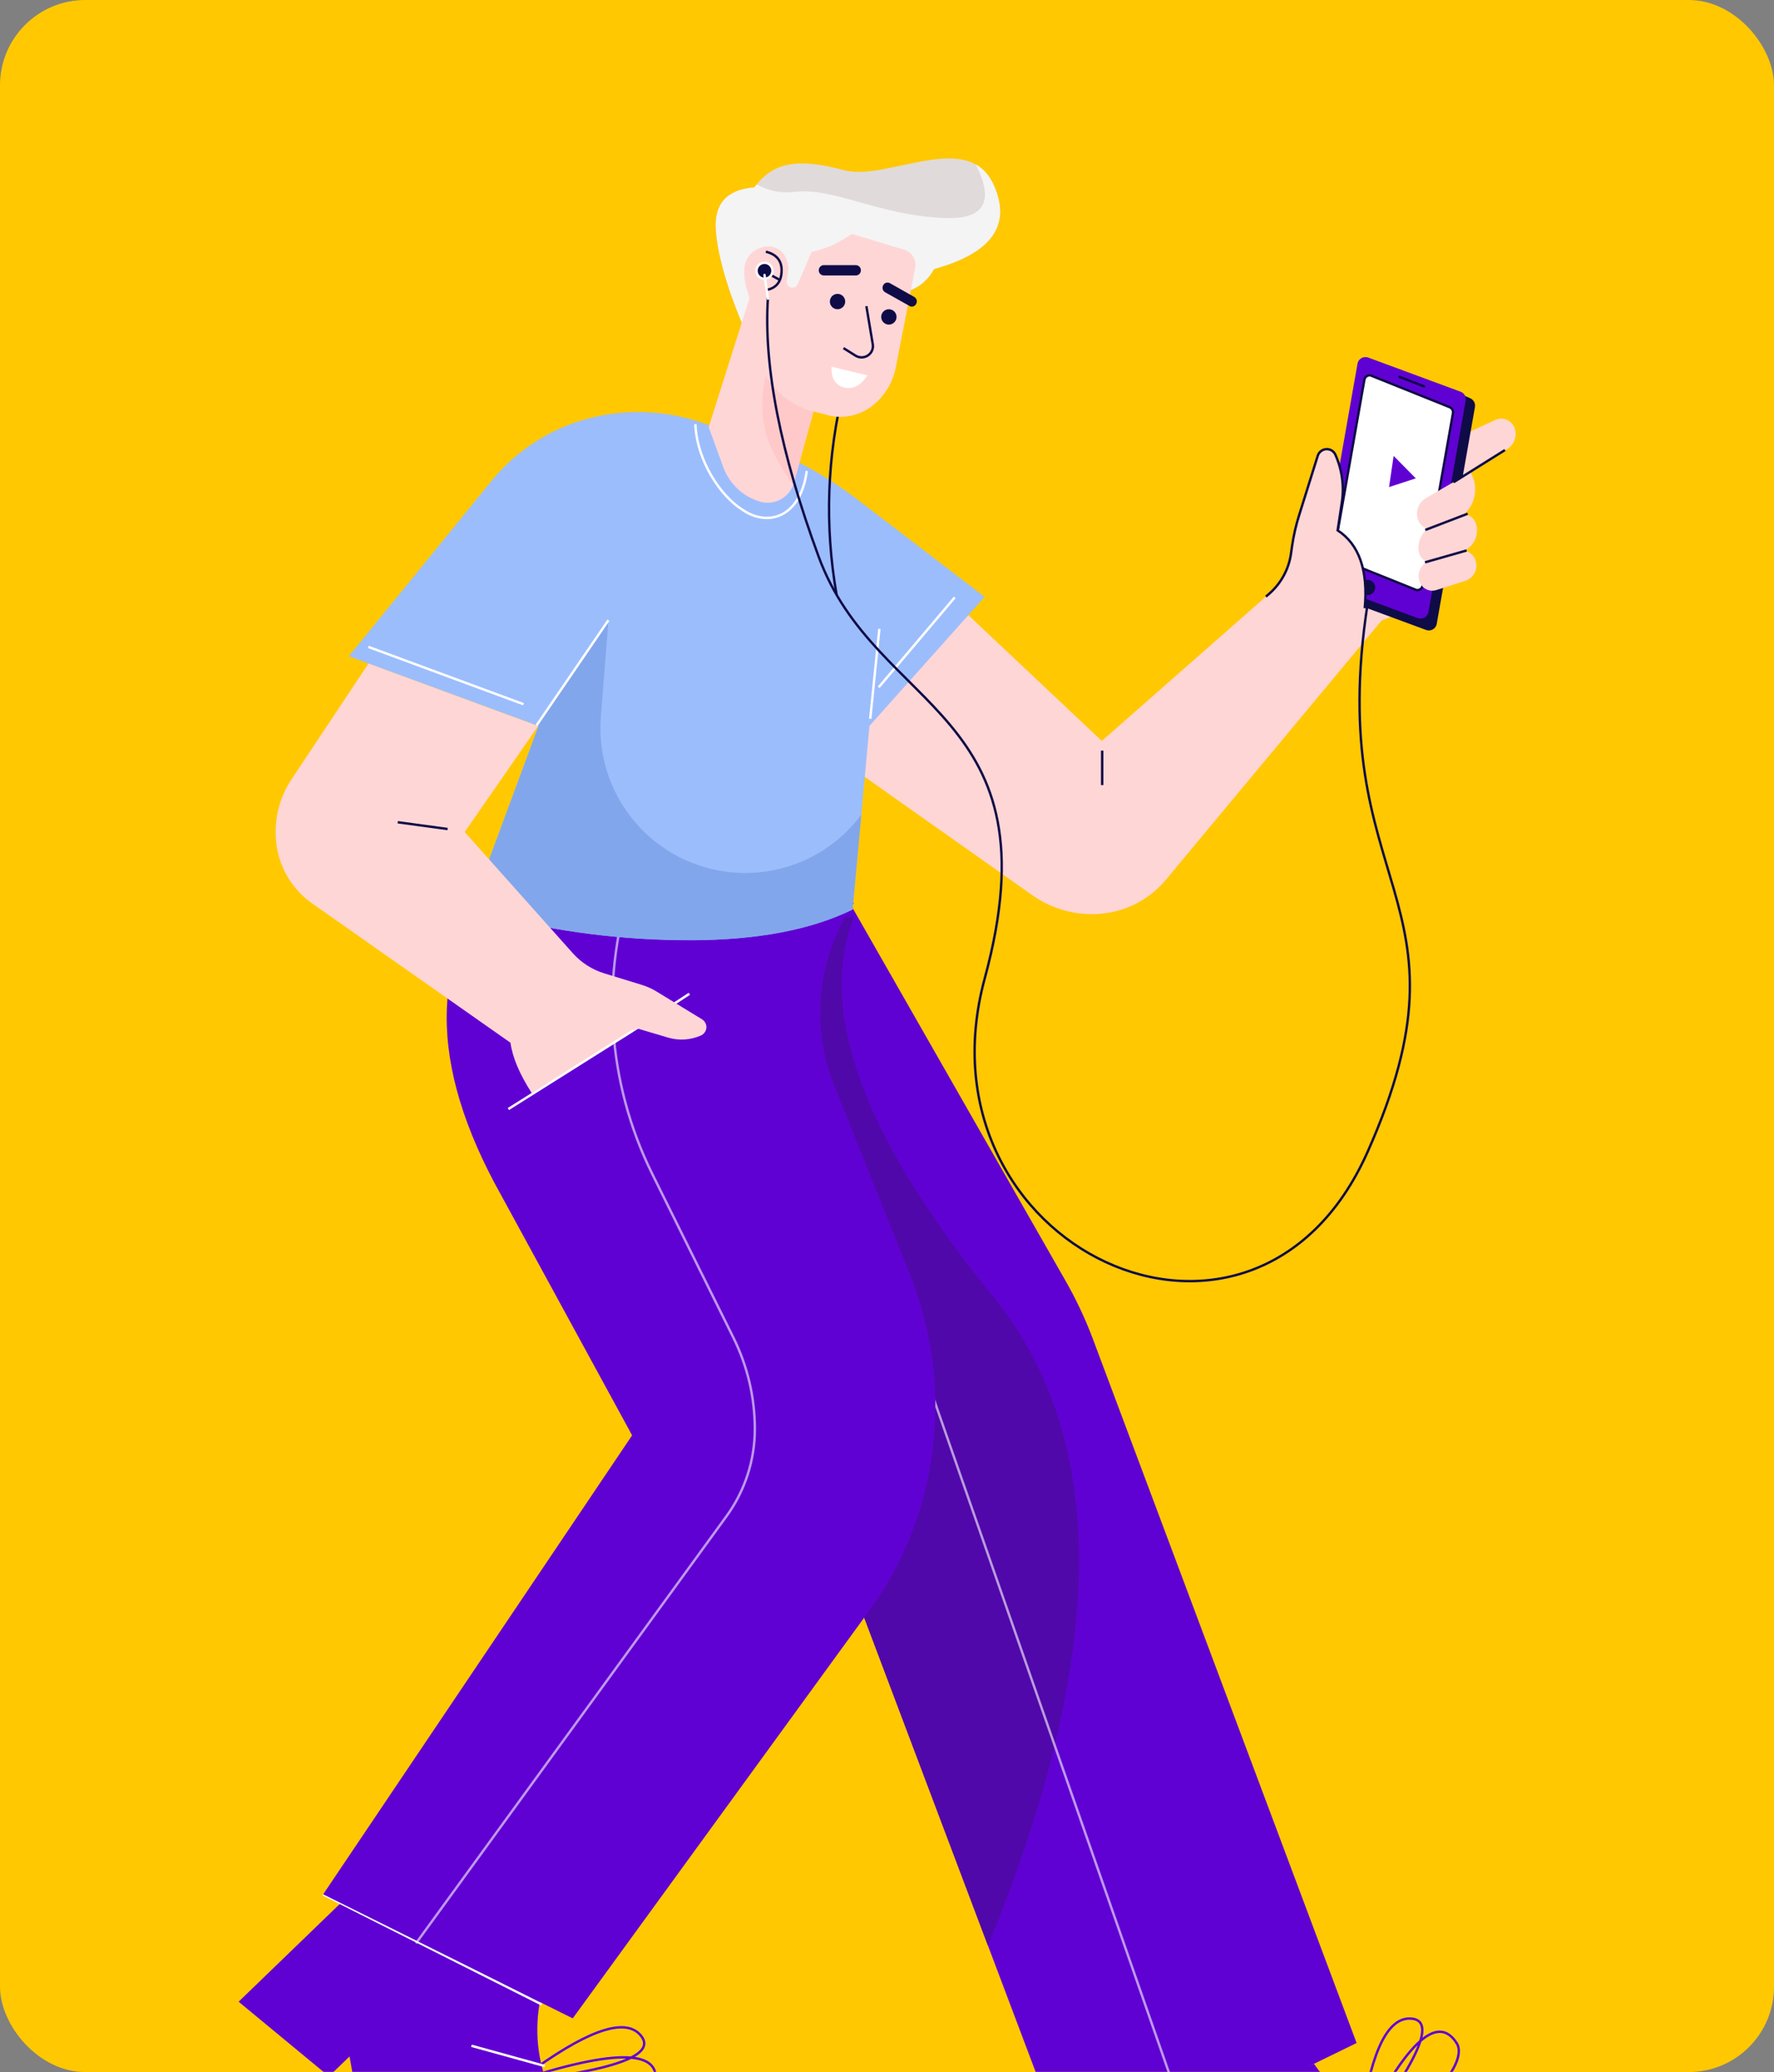 <svg width="1477" height="1724" viewBox="0 0 1477 1724" fill="none" xmlns="http://www.w3.org/2000/svg">
<rect x="0" y="0" width="1477" height="1724" fill="#808080" stroke="none"/>
<rect width="1477" height="1724" rx="71" fill="#FFC800"/>
<mask id="mask0_331_1325" style="mask-type:alpha" maskUnits="userSpaceOnUse" x="0" y="0" width="1477" height="1724">
<rect width="1477" height="1724" rx="71" fill="#192431"/>
</mask>
<g mask="url(#mask0_331_1325)">
<path d="M1133.71 1761.28C1142.32 1704.26 1156.48 1677.05 1176.01 1679.64C1195.54 1682.23 1180.08 1716.39 1129.45 1782.1C1168.51 1701.11 1196.37 1673.81 1212.94 1700.19C1220.9 1712.87 1200.54 1747.21 1137.97 1782.29" stroke="#6001D3" stroke-width="2"/>
<path fill-rule="evenodd" clip-rule="evenodd" d="M922.206 1781.08L1094.09 1717.22C1109.64 1740.08 1130.38 1756.37 1156.39 1766.27C1195.45 1781.08 1255.7 1791.54 1289.86 1866.06L1054.48 1889.94L1019.02 1866.06V1889.94L922.114 1900.86V1781.08H922.206Z" fill="#6001D3"/>
<path fill-rule="evenodd" clip-rule="evenodd" d="M699.638 737.563L887.073 1065.51C895.959 1081.06 903.642 1097.35 909.936 1114.1L1129.49 1699.83L896.144 1813.67L669.926 1214.53L555.15 737.563H699.638V737.563Z" fill="#6001D3"/>
<path fill-rule="evenodd" clip-rule="evenodd" d="M596.988 752.003L710.838 763.388C680.478 841.417 719.075 946.473 826.724 1078.46C923.542 1197.22 922.154 1377.34 822.558 1618.83L669.926 1214.53L583.011 853.45L596.988 752.003Z" fill="#5108AA"/>
<path opacity="0.6" d="M988.15 1767.21L628.458 737.563" stroke="white" stroke-width="2"/>
<path d="M446.066 1720.71C493.06 1687.3 522.473 1678.58 534.176 1694.43C545.879 1710.28 510.572 1722.89 428.127 1732.12C513.521 1703.96 552.516 1705.03 545.049 1735.27C541.457 1749.81 502.61 1759.01 433.909 1738.37" stroke="#6001D3" stroke-width="2"/>
<path fill-rule="evenodd" clip-rule="evenodd" d="M284.896 1582.33L450.24 1661.61C444.596 1688.68 447.28 1714.91 458.224 1740.5C474.704 1778.88 509.038 1829.5 479.165 1905.82L298.477 1753.09L291.029 1711L273.851 1727.59L198.674 1665.47L284.832 1582.27L284.896 1582.33Z" fill="#6001D3"/>
<path d="M269.031 1576.16L450.984 1667.71" stroke="white" stroke-width="2"/>
<path d="M392.523 1702.14L453.565 1718.98" stroke="white" stroke-width="2"/>
<path d="M402.522 1725.56L463.631 1742.33" stroke="white" stroke-width="2"/>
<path fill-rule="evenodd" clip-rule="evenodd" d="M784.173 491.047L917.368 616.467L1056.95 493.824C1066.58 485.309 1072.96 473.646 1074.81 460.965L1076.2 451.524C1077.22 444.674 1078.7 437.917 1080.83 431.253L1097.12 379.141C1098.42 374.976 1102.86 372.662 1107.03 373.958C1109.15 374.606 1110.91 376.179 1111.84 378.308C1117.39 390.711 1119.24 404.503 1117.21 417.924L1113.69 441.157L1212.91 475.497C1203.57 486.142 1195.05 494.009 1187.28 499.1C1179.5 504.191 1167.19 509.837 1150.34 516.224L970.683 731.983C957.447 747.903 938.565 757.993 917.924 760.121C897.283 762.25 876.456 756.882 859.518 744.849L710.865 639.978L716.974 549.268L784.173 491.047Z" fill="#FFD6D6"/>
<path fill-rule="evenodd" clip-rule="evenodd" d="M1191.16 374.432L1244.92 349.417C1250.85 346.703 1257.82 349.249 1260.55 355.088C1260.63 355.195 1260.69 355.393 1260.76 355.501C1263.47 361.993 1261.21 369.49 1255.18 373.314L1199.79 408.662L1191.16 374.432Z" fill="#FFD6D6"/>
<path fill-rule="evenodd" clip-rule="evenodd" d="M1150.54 303.639L1214.98 327.314L1224.13 331.372C1226.92 332.615 1228.55 335.628 1228.02 338.636L1196.21 519.031C1195.57 522.677 1192.14 525.08 1188.49 524.437C1188.13 524.373 1187.67 524.293 1187.32 524.137L1107.81 494.797C1105.78 494.063 1104.29 492.39 1103.72 490.315L1100.26 477.956L1141.72 308.381C1142.63 304.783 1146.22 302.594 1149.81 303.511C1150 303.543 1150.27 303.591 1150.54 303.639Z" fill="#0F0B47"/>
<path fill-rule="evenodd" clip-rule="evenodd" d="M1139.13 297.491L1216.07 325.909C1219.08 327.003 1220.87 330.139 1220.31 333.33L1189.31 509.167C1188.66 512.813 1185.23 515.215 1181.59 514.573C1181.22 514.508 1180.76 514.428 1180.42 514.272L1103.47 485.854C1100.47 484.761 1098.67 481.625 1099.23 478.434L1130.24 302.597C1130.88 298.951 1134.31 296.548 1137.96 297.191C1138.34 297.164 1138.69 297.32 1139.13 297.491Z" fill="#6001D3"/>
<path d="M1132.3 487.705C1131.69 491.179 1134.01 494.492 1137.48 495.104C1140.95 495.717 1144.27 493.397 1144.88 489.923C1145.49 486.45 1143.17 483.137 1139.7 482.525C1136.22 481.912 1132.91 484.232 1132.3 487.705Z" fill="#0F0B47"/>
<path fill-rule="evenodd" clip-rule="evenodd" d="M1141.03 312.301C1139.84 312.092 1138.74 312.462 1137.79 313.047C1136.83 313.722 1136.18 314.736 1135.95 316.012L1110.66 459.489C1110.46 460.583 1110.67 461.559 1111.16 462.492C1111.67 463.334 1112.47 464.132 1113.44 464.492L1179.36 490.965C1180.54 491.174 1181.64 490.804 1182.59 490.219C1183.55 489.543 1184.2 488.53 1184.43 487.254L1209.73 343.776C1209.92 342.682 1209.72 341.707 1209.22 340.774C1208.71 339.932 1207.91 339.133 1206.94 338.774L1141.03 312.301Z" fill="white" stroke="#0F0B47" stroke-width="2"/>
<path fill-rule="evenodd" clip-rule="evenodd" d="M1160.32 379.333L1178.74 397.995L1156.5 405.258L1160.32 379.333Z" fill="#6001D3"/>
<path d="M1165.24 313.562L1185.74 321.501" stroke="#0F0B47" stroke-width="2" stroke-linecap="round"/>
<path fill-rule="evenodd" clip-rule="evenodd" d="M1224.38 392.884L1187.1 414.508C1180.71 418.268 1178 426.156 1180.83 433.045C1183.39 439.324 1190.66 442.299 1196.94 439.74C1197.14 439.681 1197.35 439.531 1197.55 439.472L1212.23 432.473C1226.29 425.741 1232.17 408.92 1225.42 394.948C1225.29 394.643 1225.06 394.321 1224.93 394.015L1224.38 392.884Z" fill="#FFD6D6"/>
<path fill-rule="evenodd" clip-rule="evenodd" d="M1229.27 437.075C1231.29 445.89 1226.78 454.963 1218.45 458.476L1197.21 467.514C1191.32 470.046 1184.55 467.35 1182.02 461.452C1181.62 460.535 1181.4 459.65 1181.2 458.675C1179.83 449.881 1184.45 441.296 1192.44 437.536L1211.52 428.494C1217.88 425.479 1225.39 428.213 1228.4 434.572C1228.73 435.381 1229.05 436.191 1229.27 437.075Z" fill="#FFD6D6"/>
<path fill-rule="evenodd" clip-rule="evenodd" d="M1228.57 466.652C1230.83 473.537 1226.99 480.942 1220.11 483.206L1196.01 490.893C1190.02 492.845 1183.65 489.559 1181.78 483.592C1181.65 483.286 1181.62 482.905 1181.49 482.6C1179.9 475.646 1183.75 468.712 1190.47 466.325L1212.24 458.51C1218.87 456.107 1226.16 459.553 1228.56 466.18C1228.44 466.347 1228.5 466.545 1228.57 466.652Z" fill="#FFD6D6"/>
<path d="M1186.67 440.936L1221.95 427.419" stroke="#0F0B47" stroke-width="2"/>
<path d="M1186.44 467.87L1221.07 457.999" stroke="#0F0B47" stroke-width="2"/>
<path d="M1210.12 401.272L1253.01 374.435" stroke="#0F0B47" stroke-width="2"/>
<path fill-rule="evenodd" clip-rule="evenodd" d="M1053.99 496.416L1056.95 493.824C1066.58 485.308 1072.96 473.646 1074.81 460.965L1075.74 454.393C1077.04 445.6 1078.98 436.992 1081.66 428.568L1097.12 379.234C1098.42 375.068 1102.86 372.754 1107.03 374.05C1109.15 374.698 1110.91 376.272 1111.84 378.401C1117.39 390.804 1119.24 404.595 1117.21 418.017L1113.69 441.249C1131.65 453.005 1139.14 474.664 1136.27 506.042" fill="#FFD6D6"/>
<path d="M1053.99 496.416L1056.95 493.824C1066.58 485.308 1072.96 473.646 1074.81 460.965L1075.74 454.393C1077.04 445.6 1078.98 436.992 1081.66 428.568L1097.12 379.234C1098.42 375.068 1102.86 372.754 1107.03 374.05C1109.15 374.698 1110.91 376.272 1111.84 378.401C1117.39 390.804 1119.24 404.595 1117.21 418.017L1113.69 441.249C1131.65 453.005 1139.14 474.664 1136.27 506.042" stroke="#0F0B47" stroke-width="2"/>
<path d="M917.646 624.52V653.213" stroke="#0F0B47" stroke-width="2"/>
<path fill-rule="evenodd" clip-rule="evenodd" d="M425.483 718.278C359.117 787.606 354.397 876.002 411.414 983.743L526.282 1194.23L269.056 1576.13L476.855 1679.34L723.529 1340.38C752.593 1300.49 770.828 1253.83 776.659 1204.87C782.49 1155.81 775.918 1106.2 757.591 1060.38L694.465 902.937C674.379 852.769 680.581 795.937 710.941 751.323L425.483 718.278Z" fill="#6001D3"/>
<path opacity="0.6" d="M346.344 1616.86L604.866 1261.52C620.138 1240.51 628.469 1215.14 628.469 1189.04C628.469 1162.66 622.36 1136.75 610.697 1113.14L543.035 976.707C505.178 900.252 499.439 811.857 527.3 731.236" stroke="white" stroke-width="2"/>
<path d="M527.3 857.304L573.95 826.852" stroke="white" stroke-width="2"/>
<path fill-rule="evenodd" clip-rule="evenodd" d="M628.006 368.12L588.853 353.31C557.66 341.555 523.598 339.611 491.201 347.849C458.99 355.995 430.204 374.322 409.192 400.146L290.437 546.022L448.346 604.058L407.341 714.76V760.948C462.6 775.11 518.136 782.237 573.951 782.237C629.765 782.237 675.027 773.721 709.83 756.69L723.899 603.965L819.792 496.595L713.347 415.234C687.43 395.518 658.644 379.598 628.006 368.12Z" fill="#9CBDFC"/>
<path d="M732.137 523.252L724.547 598.041" stroke="white" stroke-width="2"/>
<path d="M731.582 571.847L794.893 497.058" stroke="white" stroke-width="2"/>
<path d="M671.695 391.909C666.419 430.969 638.836 438.929 617.454 423.657C599.868 412.457 580.245 383.485 578.949 352.94" stroke="white" stroke-width="2"/>
<path fill-rule="evenodd" clip-rule="evenodd" d="M506.567 516.032L500.273 596.468C495.089 662.834 544.702 720.777 611.068 725.96C651.98 729.2 691.688 711.335 716.402 678.754L717.143 677.736L709.83 756.783C675.675 773.536 631.339 782.052 577.006 782.33H573.951C519.711 782.33 465.748 775.665 412.062 762.244L407.342 761.041V714.853L448.346 604.15L446.773 603.595L506.567 516.032Z" fill="#82A6EB"/>
<path fill-rule="evenodd" clip-rule="evenodd" d="M306.821 552.038L242.768 648.301C231.846 664.685 227.496 684.493 230.365 703.93C233.235 723.183 243.972 740.492 259.892 751.692L425.021 867.578C426.687 879.796 432.611 893.772 442.7 909.415L530.355 855.637L556.272 863.32C565.343 866.004 574.969 865.356 583.577 861.561C587.465 859.803 589.223 855.267 587.465 851.472C586.817 850.084 585.799 848.88 584.41 848.047L546.831 825.092C542.758 822.593 538.408 820.649 533.78 819.261L502.957 809.82C493.053 806.765 484.074 801.027 477.132 793.344L386.886 692.268L448.068 604.057L306.821 552.038Z" fill="#FFD6D6"/>
<path d="M696.522 494.814C686.451 437.178 688.486 379.735 702.684 322.285" stroke="#0F0B47" stroke-width="2"/>
<path fill-rule="evenodd" clip-rule="evenodd" d="M726.782 243.486C751.304 247.395 768.33 240.879 777.662 223.884C825.184 210.78 841.937 187.817 827.845 155.102C806.799 106.011 739.351 151.464 702.337 141.498C665.232 131.549 643.615 134.337 628.104 155.927C605.167 157.746 594.539 169.524 596.072 191.479C597.605 213.434 606.056 241.871 621.169 276.933L726.782 243.486Z" fill="#E1DADA"/>
<path fill-rule="evenodd" clip-rule="evenodd" d="M629.457 154.156L629.987 153.487L631.653 154.295C638.949 157.874 647.646 160.898 660.159 159.786L661.631 159.594C695.143 155.909 729.456 178.659 785.334 181.375L787.512 181.423C819.764 182.415 828.069 167.411 812.297 136.72C818.74 140.276 824.027 146.132 827.827 155.011C841.919 187.726 825.166 210.69 777.644 223.793C768.441 240.481 751.904 247.09 728.124 243.603L726.764 243.396L621.168 276.934C606.055 241.871 597.695 213.417 596.071 191.479C594.447 169.542 605.167 157.746 628.104 155.928C628.561 155.367 629 154.716 629.457 154.156Z" fill="#F4F4F4"/>
<path fill-rule="evenodd" clip-rule="evenodd" d="M761.946 223.073L745.778 305.799C743.293 318.729 736.024 330.325 725.489 338.219C715.118 345.987 701.779 348.674 689.271 345.448L677.252 342.315L661.048 401.569C657.751 413.714 645.169 420.78 633.116 417.465C632.916 417.41 632.717 417.354 632.517 417.299C618.399 413.065 607.166 402.331 602.122 388.507L590.029 355.404L624.103 247.887C617.663 230.28 618.02 218.047 625.319 210.97C636.195 200.464 655.114 203.198 656.493 223.392L655.074 234.04C654.771 236.362 656.248 238.621 658.441 239.232C660.743 239.916 663.072 238.803 664.064 236.63L675.554 209.88C683.591 207.564 689.61 205.545 693.431 203.86C697.326 202.065 702.588 199.062 709.274 194.651L752.734 207.702C759.241 209.643 763.271 216.309 761.946 223.073Z" fill="#FFD6D6"/>
<path fill-rule="evenodd" clip-rule="evenodd" d="M637.35 312.637C647.467 328.303 660.793 338.16 677.18 342.424L660.958 401.587C660.809 402.276 660.551 402.892 660.385 403.49C652.294 392.427 645.818 381.428 641.14 370.457C634.059 353.917 632.765 334.65 637.35 312.637Z" fill="#FFC9C9"/>
<path d="M721.33 254.73L726.658 286.508C727.274 290.16 725.62 293.782 722.523 295.799C719.427 297.815 715.378 297.847 712.267 295.906L702.28 289.644" stroke="#0F0B47" stroke-width="2"/>
<path d="M696.092 244.629C692.63 245.302 690.368 248.654 691.041 252.117C691.715 255.579 695.067 257.84 698.529 257.167C701.992 256.494 704.253 253.142 703.58 249.679C702.907 246.217 699.555 243.956 696.092 244.629Z" fill="#0F0B47"/>
<path fill-rule="evenodd" clip-rule="evenodd" d="M685.934 220.592L712.528 220.609C714.888 220.622 716.766 222.52 716.735 224.789L716.753 224.88L716.771 224.97C716.758 227.33 714.86 229.208 712.5 229.195L685.906 229.178C683.546 229.166 681.669 227.268 681.699 224.999L681.681 224.908L681.664 224.817C681.767 222.439 683.665 220.562 685.934 220.592Z" fill="#0F0B47"/>
<path fill-rule="evenodd" clip-rule="evenodd" d="M757.143 254.513L736.928 243.167C735.01 242.031 734.169 239.648 735.197 237.657L735.326 237.349C736.262 235.376 738.645 234.535 740.618 235.472C740.727 235.545 740.818 235.527 740.926 235.601L761.159 247.037C763.077 248.173 763.918 250.556 762.89 252.547L762.762 252.855C761.825 254.829 759.442 255.669 757.469 254.732C757.36 254.659 757.252 254.586 757.143 254.513Z" fill="#0F0B47"/>
<path d="M738.837 257.417C735.375 258.09 733.114 261.443 733.787 264.905C734.46 268.368 737.812 270.629 741.275 269.956C744.737 269.283 746.998 265.93 746.325 262.468C745.652 259.005 742.3 256.744 738.837 257.417Z" fill="#0F0B47"/>
<path fill-rule="evenodd" clip-rule="evenodd" d="M692.267 305.074L722.252 312.352C716.47 320.925 709.953 324.266 702.702 322.375C695.451 320.485 691.978 314.748 692.267 305.074Z" fill="white"/>
<path d="M637.654 209.421C646.373 211.592 650.775 216.772 650.749 224.886C650.756 237.048 643.386 240.367 637.644 241.389" stroke="#0F0B47" stroke-width="2"/>
<path d="M648.982 232.773L634.43 224.852" stroke="#0F0B47" stroke-width="2"/>
<path d="M637.769 231.841C641.382 231.138 643.741 227.64 643.039 224.027C642.337 220.414 638.839 218.054 635.226 218.757C631.613 219.459 629.253 222.957 629.955 226.57C630.658 230.183 634.156 232.543 637.769 231.841Z" fill="#0F0B47" stroke="white" stroke-width="2"/>
<path d="M639.39 247.461C635.578 304.495 649.657 376.438 681.609 463.201C729.445 593.362 880.564 590.767 819.869 814.064C759.174 1037.36 1043.46 1172.2 1138.63 958.416C1233.8 744.635 1101.71 741.271 1138.63 502.414" stroke="#0F0B47" stroke-width="2"/>
<path d="M636.514 228.784L639.403 248.496" stroke="white" stroke-width="2" stroke-linecap="round"/>
<path d="M423.262 922.744L527.3 857.304" stroke="white" stroke-width="2"/>
<path d="M446.772 603.502L506.566 516.032" stroke="white" stroke-width="2"/>
<path d="M331.164 684.123L372.631 689.769" stroke="#0F0B47" stroke-width="2"/>
<path d="M306.728 538.247L435.85 585.916" stroke="white" stroke-width="2"/>
</g>
</svg>

